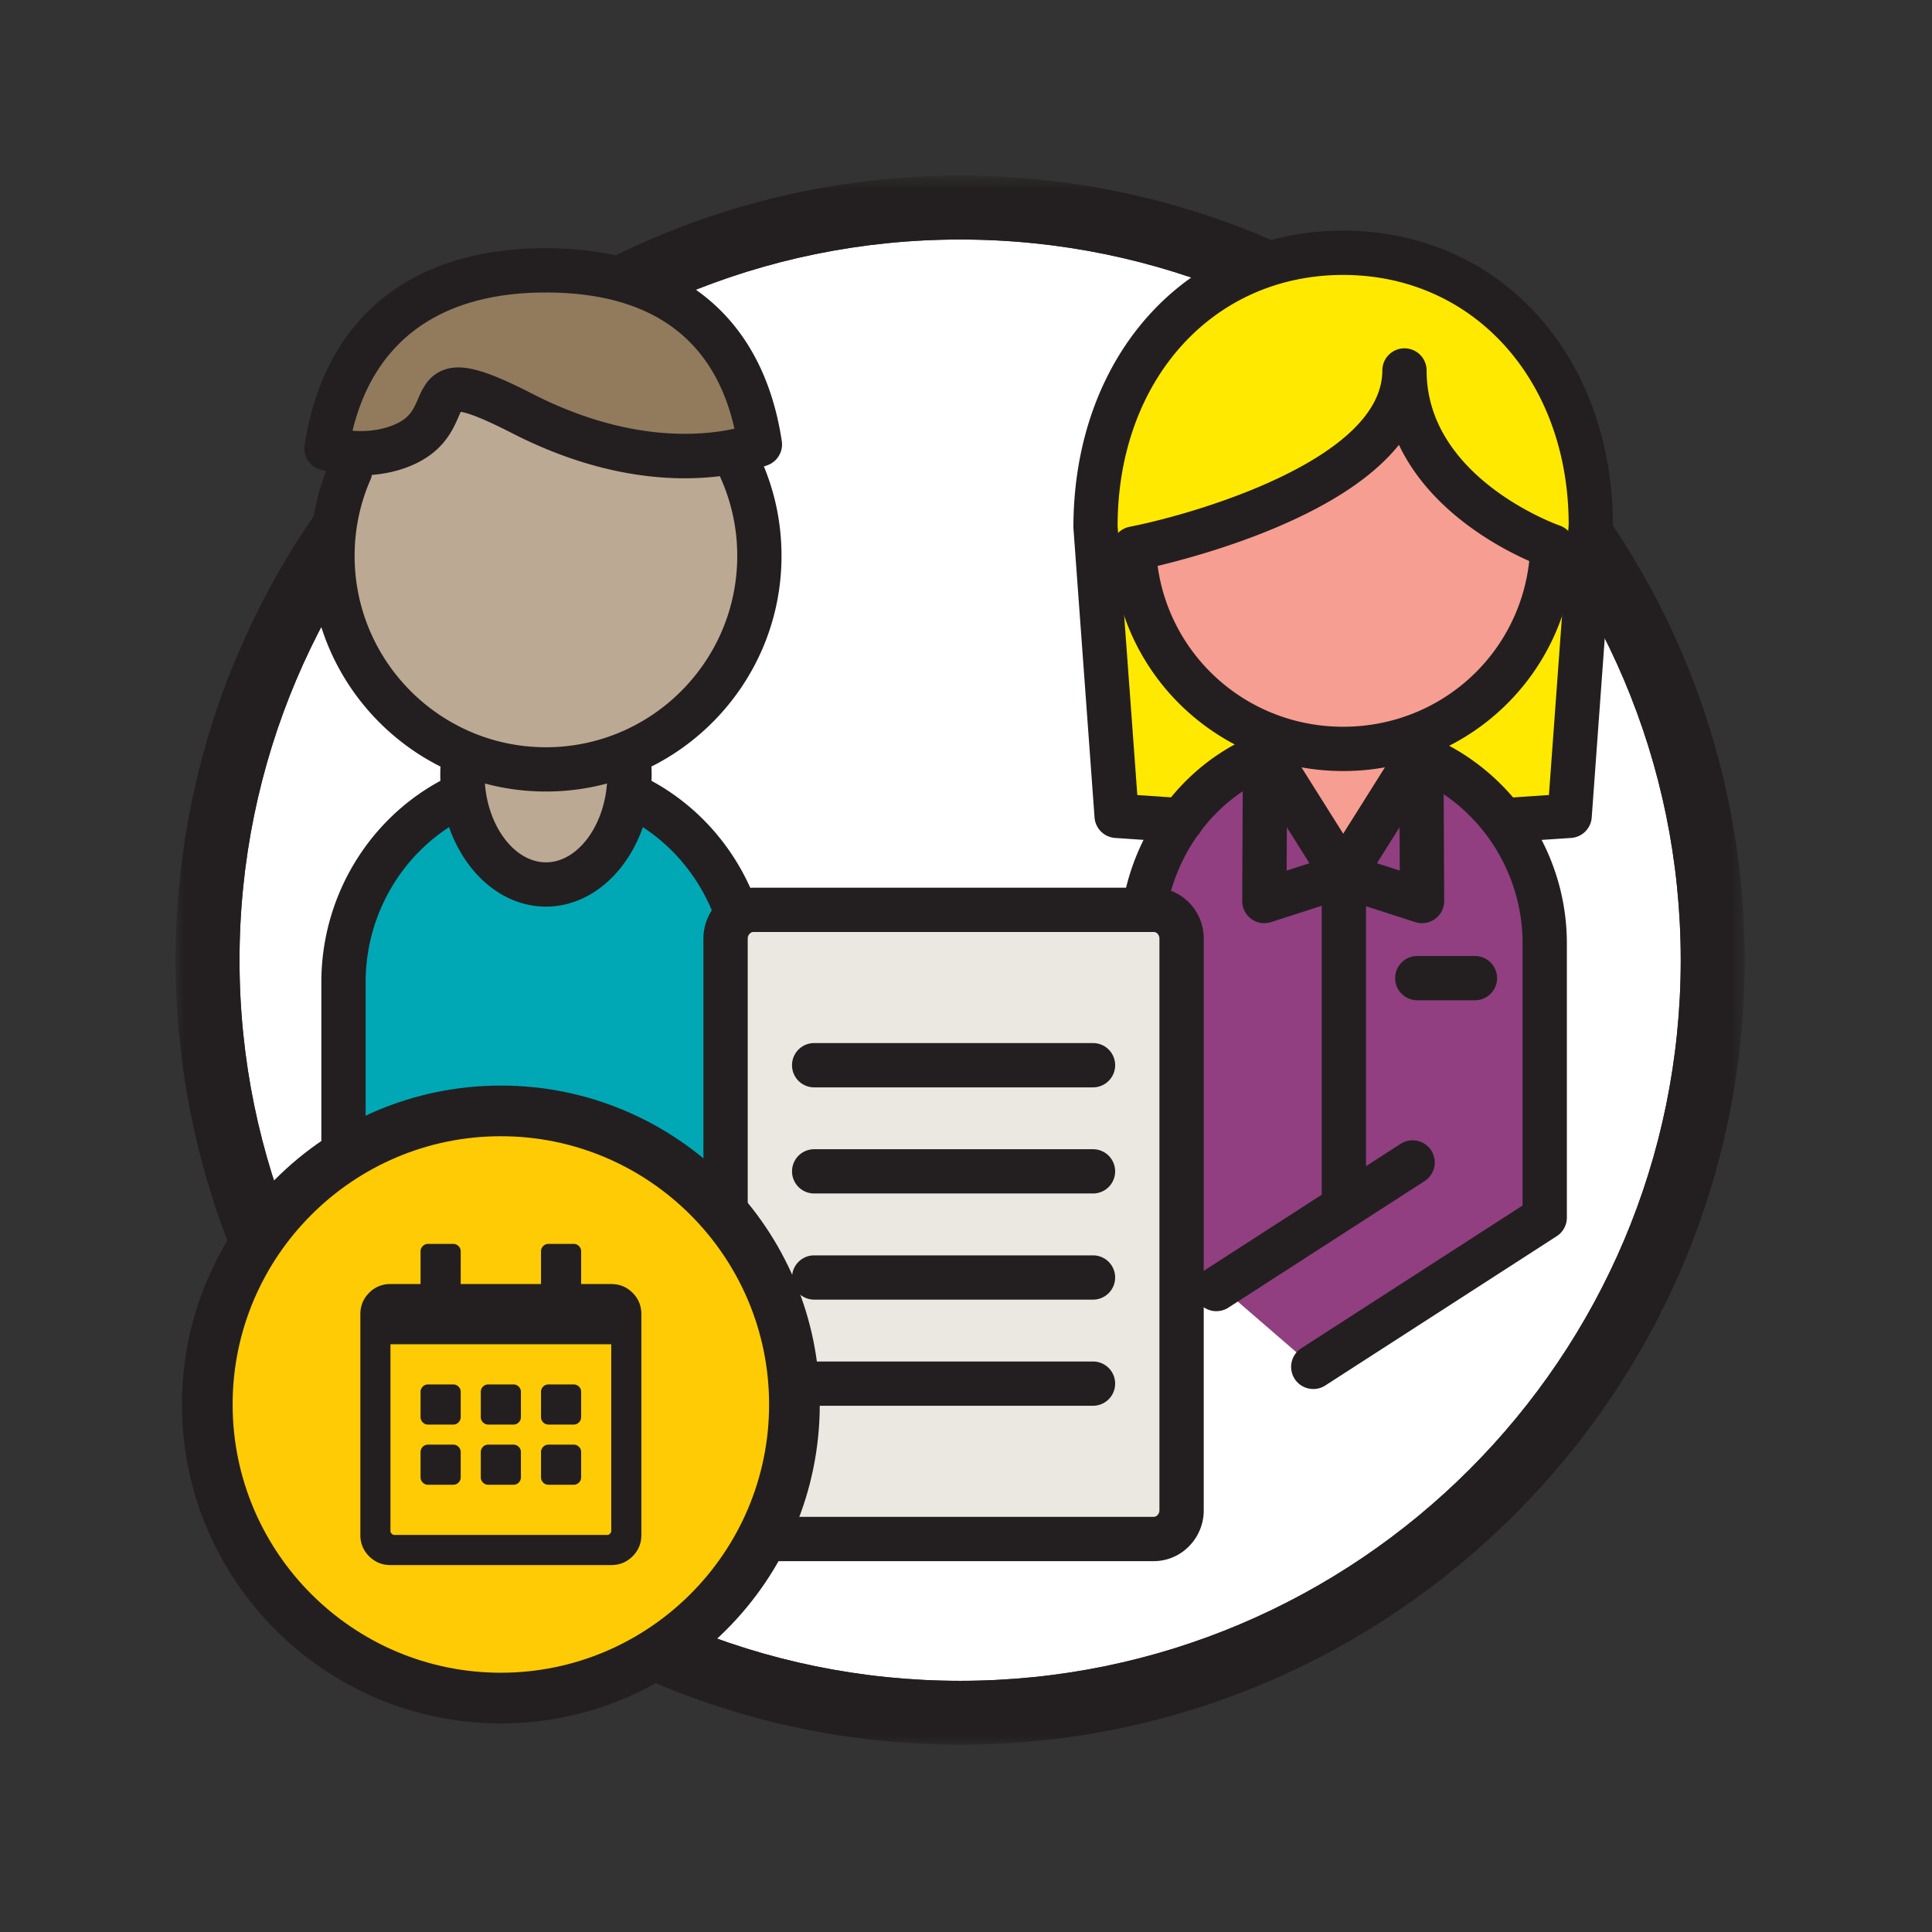 <svg xmlns="http://www.w3.org/2000/svg" xmlns:xlink="http://www.w3.org/1999/xlink" viewBox="0 0 110 110"><rect x="0" y="0" width="110" height="110" fill="#333333" stroke="none"/><defs><path id="a" d="M0 .666h89.332V90H0z"></path></defs><g fill="none" fill-rule="evenodd"><path fill="#FFF" d="M54.666 13.637c-22.624 0-41.029 18.406-41.029 41.03 0 22.625 18.405 41.032 41.03 41.032 22.623 0 41.027-18.407 41.027-41.031 0-22.625-18.404-41.031-41.028-41.031"></path><g transform="translate(10 9.334)"><mask id="b" fill="#fff"><use xlink:href="#a"></use></mask><path fill="#231F20" d="M44.666 4.303c-22.624 0-41.029 18.406-41.029 41.03 0 22.625 18.405 41.032 41.03 41.032 22.623 0 41.027-18.407 41.027-41.031 0-22.625-18.404-41.031-41.028-41.031m0 85.697C20.037 90 0 69.963 0 45.334 0 20.704 20.037.666 44.666.666c24.63 0 44.666 20.038 44.666 44.668C89.332 69.963 69.295 90 44.666 90" mask="url(#b)"></path></g><path fill="#00A8B5" d="M32.85 73.879l-13.294-8.666v-9.29c0-4.772 2.803-8.878 6.822-10.707l9.523.053c3.96 1.856 6.708 5.929 6.708 10.654v9.454"></path><path fill="#BCA993" d="M30.925 43.667c-6.862 0-12.427-5.563-12.427-12.427 0-6.863 5.565-12.426 12.427-12.426 6.862 0 12.427 5.563 12.427 12.426 0 6.864-5.565 12.427-12.427 12.427"></path><path fill="#BCA993" d="M30.925 49.907c-2.88 0-5.216-2.19-5.216-4.896 0-2.703 2.336-4.896 5.216-4.896 2.88 0 5.216 2.193 5.216 4.896 0 2.705-2.336 4.896-5.216 4.896"></path><path fill="#927A5D" d="M41.229 26.247l-4.715-.11-5.425-1.72-4.885-2.25-3.115 3.414s-2.497 1.442-4.59.333c0-5.638 5.564-10.207 12.426-10.207 6.863 0 12.427 4.57 12.427 10.207l-2.123.333z"></path><path fill="#231F20" d="M31.075 16.654c-5.972 0-9.752 2.715-11.004 7.87.578.047 1.327.023 2.085-.233 1.123-.38 1.352-.908 1.642-1.574.244-.564.58-1.336 1.49-1.663 1.025-.364 2.33-.012 4.993 1.352 5.435 2.79 9.608 2.43 11.535 2.001-1.16-5.146-4.768-7.753-10.741-7.753zm-1.946 7.996c-1.842-.945-2.6-1.16-2.896-1.2-.04.082-.085.186-.122.271-.36.83-.964 2.22-3.146 2.958-2.417.82-4.683.078-4.78.045a1.26 1.26 0 0 1-.844-1.39c1.138-7.224 6.016-11.202 13.734-11.202 7.599 0 12.37 3.901 13.437 10.984a1.261 1.261 0 0 1-.815 1.372c-.723.264-2.365.744-4.714.744-2.546 0-5.923-.564-9.854-2.582zM37.095 43.738c-.026-.696-.634-1.225-1.308-1.212a1.26 1.26 0 0 0-1.212 1.308l.004.26c0 2.711-1.6 5.003-3.495 5.003-1.894 0-3.495-2.292-3.495-5.004l.004-.259a1.26 1.26 0 0 0-1.212-1.308c-.674-.013-1.281.516-1.307 1.212a8.406 8.406 0 0 0-.006.355c0 4.15 2.699 7.526 6.016 7.526 3.318 0 6.017-3.376 6.017-7.526 0-.118-.001-.237-.006-.355"></path><path fill="#231F20" d="M42.61 66.637a1.26 1.26 0 0 0 1.26-1.261v-9.453c0-5.05-2.917-9.68-7.433-11.797a1.258 1.258 0 0 0-1.677.607 1.259 1.259 0 0 0 .607 1.676c3.634 1.705 5.982 5.439 5.982 9.514v9.453a1.26 1.26 0 0 0 1.26 1.26M32.85 75.14a1.261 1.261 0 0 0 .689-2.317L20.818 64.53v-8.607c0-4.125 2.388-7.878 6.084-9.56a1.26 1.26 0 1 0-1.045-2.295c-4.593 2.09-7.561 6.744-7.561 11.855v9.29c0 .426.215.823.573 1.057l13.294 8.666c.21.139.45.204.687.204"></path><path fill="#231F20" d="M31.083 45.066c7.396 0 13.413-6.017 13.413-13.412 0-1.932-.402-3.798-1.198-5.547a1.262 1.262 0 0 0-2.296 1.045 10.8 10.8 0 0 1 .973 4.502c0 6.005-4.886 10.891-10.892 10.891-6.006 0-10.892-4.886-10.892-10.89a10.8 10.8 0 0 1 .912-4.367 1.262 1.262 0 0 0-2.31-1.012 13.318 13.318 0 0 0-1.123 5.378c0 7.395 6.017 13.412 13.413 13.412"></path><path fill="#FFE900" d="M67.23 46.7l-3.653-.249-1.204-16.493c0-9.488 6.312-15.564 14.099-15.564s14.1 6.076 14.1 15.564l-1.204 16.493-3.733.25"></path><path fill="#913F81" d="M74.774 77.824l13.176-8.5V53.717a11.51 11.51 0 0 0-6.762-10.503l-9.854.06c-3.742 1.812-6.338 5.787-6.338 10.401v15.697l9.778 8.452z"></path><path fill="#F69E91" d="M80.67 42.133v1.786l-4.156 5.852-3.97-5.852v-1.786l4.063.505z"></path><path fill="#F69E91" d="M64.558 31.231c.253 6.343 5.49 11.407 11.914 11.407 6.463 0 11.724-5.126 11.918-11.523 0 0-8.425-2.902-8.425-10.023 0 7.121-15.407 10.14-15.407 10.14"></path><path fill="#231F20" d="M67.23 47.96c-.027 0-.057-.001-.085-.003l-3.653-.248a1.26 1.26 0 0 1-1.173-1.166L61.115 30.05c-.003-9.841 6.457-16.917 15.357-16.917 8.9 0 15.36 7.076 15.36 16.825l-1.206 16.585a1.26 1.26 0 0 1-1.174 1.166l-3.733.248a1.241 1.241 0 0 1-1.342-1.174 1.261 1.261 0 0 1 1.174-1.342l2.639-.175 1.124-15.4c-.003-8.196-5.402-14.212-12.842-14.212s-12.84 6.016-12.84 14.304l1.122 15.31 2.56.173a1.26 1.26 0 0 1-.083 2.519"></path><path fill="#231F20" d="M65.91 32.222c.716 5.21 5.17 9.156 10.562 9.156 5.508 0 10.007-4.08 10.597-9.435-1.77-.783-5.63-2.848-7.42-6.616-1.388 1.738-3.69 3.297-6.892 4.665-2.712 1.158-5.393 1.88-6.848 2.23M76.472 43.9c-7.106 0-12.892-5.543-13.174-12.62a1.261 1.261 0 0 1 1.016-1.287c4.003-.787 14.39-3.918 14.39-8.901a1.26 1.26 0 1 1 2.521 0c0 6.15 7.5 8.805 7.577 8.83.521.18.866.68.85 1.232C89.432 38.3 83.643 43.9 76.471 43.9"></path><path fill="#231F20" d="M64.996 70.633a1.26 1.26 0 0 1-1.26-1.261V53.674c0-4.934 2.766-9.462 7.048-11.536a1.26 1.26 0 1 1 1.1 2.269c-3.418 1.657-5.627 5.293-5.627 9.267v15.698a1.26 1.26 0 0 1-1.26 1.26M74.775 79.084a1.26 1.26 0 0 1-.685-2.32l12.599-8.127V53.716c0-4.033-2.363-7.704-6.02-9.353a1.26 1.26 0 1 1 1.038-2.299c4.558 2.055 7.504 6.628 7.504 11.652v15.608c0 .429-.217.827-.578 1.06l-13.175 8.499a1.25 1.25 0 0 1-.683.201"></path><path fill="#231F20" d="M69.256 74.653a1.26 1.26 0 0 1-.685-2.32l11.173-7.207a1.26 1.26 0 1 1 1.367 2.12L69.94 74.451a1.25 1.25 0 0 1-.683.201M73.267 47.102l-.011 2.465 1.298-.419-1.287-2.046zm-1.28 5.46a1.26 1.26 0 0 1-1.261-1.267l.04-8.54c.002-.56.375-1.053.914-1.208a1.264 1.264 0 0 1 1.414.543l4.459 7.09a1.261 1.261 0 0 1-.681 1.87l-4.5 1.45a1.246 1.246 0 0 1-.385.062z"></path><path fill="#231F20" d="M78.398 49.148l1.299.418-.012-2.465-1.287 2.047zm2.568 3.413c-.13 0-.26-.019-.386-.06l-4.5-1.45a1.262 1.262 0 0 1-.681-1.872l4.459-7.09a1.263 1.263 0 0 1 1.414-.542c.539.155.912.647.914 1.207l.04 8.54a1.258 1.258 0 0 1-1.26 1.267z"></path><path fill="#231F20" d="M76.514 69.7a1.26 1.26 0 0 1-1.261-1.26V50.432a1.26 1.26 0 0 1 2.522 0V68.44a1.26 1.26 0 0 1-1.261 1.261M83.978 56.951h-3.284a1.26 1.26 0 1 1 0-2.52h3.284a1.26 1.26 0 1 1 0 2.52"></path><path fill="#EBE8E2" d="M41.269 53.4c0-.42.156-.84.469-1.16.312-.32.72-.482 1.13-.482h22.85c.41 0 .82.161 1.13.481.315.32.47.74.47 1.16v32.628c0 .42-.155.84-.47 1.16-.31.32-.72.481-1.13.481h-22.85c-.41 0-.818-.16-1.13-.48a1.654 1.654 0 0 1-.47-1.16V53.398z"></path><path fill="#231F20" d="M42.907 53.063a.302.302 0 0 0-.221.096.4.4 0 0 0-.114.28v32.55c0 .06.015.176.11.274.08.084.166.1.225.1H65.68a.307.307 0 0 0 .222-.097.394.394 0 0 0 .111-.278v-32.55a.394.394 0 0 0-.11-.278.307.307 0 0 0-.224-.097H42.907zM65.68 88.885H42.906a2.806 2.806 0 0 1-2.034-.865 2.896 2.896 0 0 1-.822-2.031v-32.55c0-.767.293-1.49.825-2.036a2.804 2.804 0 0 1 2.031-.861H65.68c.768 0 1.49.303 2.03.858.533.55.826 1.272.826 2.038v32.55a2.9 2.9 0 0 1-.826 2.037 2.81 2.81 0 0 1-2.03.86z"></path><path fill="#231F20" d="M62.232 61.91H46.355a1.26 1.26 0 1 1 0-2.522h15.877a1.26 1.26 0 1 1 0 2.521M62.232 73.995H46.355a1.26 1.26 0 1 1 0-2.52h15.877a1.26 1.26 0 1 1 0 2.52M62.232 67.952H46.355a1.26 1.26 0 1 1 0-2.52h15.877a1.26 1.26 0 1 1 0 2.52M62.232 80.038H46.355a1.26 1.26 0 1 1 0-2.52h15.877a1.26 1.26 0 1 1 0 2.52"></path><path fill="#FFCB05" d="M28.517 96.68c9.23 0 16.715-7.483 16.715-16.715 0-9.231-7.484-16.715-16.715-16.715s-16.715 7.484-16.715 16.715c0 9.232 7.484 16.716 16.715 16.716"></path><path fill="#231F20" d="M28.516 64.692c-8.42 0-15.271 6.851-15.271 15.272 0 8.422 6.85 15.274 15.27 15.274 8.423 0 15.274-6.852 15.274-15.274 0-8.42-6.851-15.272-15.273-15.272m0 33.431c-10.012 0-18.156-8.146-18.156-18.159 0-10.012 8.144-18.157 18.156-18.157 10.013 0 18.158 8.145 18.158 18.157 0 10.013-8.145 18.16-18.158 18.16"></path><path fill="#231F20" d="M33.088 82.68a.411.411 0 0 0-.125-.304.411.411 0 0 0-.304-.125h-1.428a.409.409 0 0 0-.303.125.411.411 0 0 0-.125.304v1.429c0 .118.041.219.125.303a.412.412 0 0 0 .303.124h1.428a.414.414 0 0 0 .304-.124.412.412 0 0 0 .125-.303v-1.43zm0-3.43a.41.41 0 0 0-.125-.302.415.415 0 0 0-.304-.125h-1.428a.413.413 0 0 0-.303.125.41.41 0 0 0-.125.303v1.429c0 .119.041.22.125.304a.413.413 0 0 0 .303.125h1.428a.415.415 0 0 0 .304-.125.413.413 0 0 0 .125-.304v-1.43zm-3.429 3.43a.411.411 0 0 0-.125-.304.409.409 0 0 0-.303-.125h-1.429a.41.41 0 0 0-.303.125.411.411 0 0 0-.125.304v1.429c0 .118.041.219.125.303a.414.414 0 0 0 .303.124h1.43c.118 0 .22-.041.302-.124a.412.412 0 0 0 .125-.303v-1.43zm0-3.43a.41.41 0 0 0-.125-.302.413.413 0 0 0-.303-.125h-1.429a.414.414 0 0 0-.303.125.41.41 0 0 0-.125.303v1.429c0 .119.041.22.125.304a.414.414 0 0 0 .303.125h1.43c.118 0 .22-.042.302-.125a.413.413 0 0 0 .125-.304v-1.43zm-3.428 3.43a.411.411 0 0 0-.125-.304.41.41 0 0 0-.303-.125h-1.429a.411.411 0 0 0-.304.125.411.411 0 0 0-.125.304v1.429c0 .118.041.219.125.303a.414.414 0 0 0 .304.124h1.43c.117 0 .22-.041.302-.124a.412.412 0 0 0 .125-.303v-1.43zm-1.857-1.571a.415.415 0 0 1-.304-.125.413.413 0 0 1-.125-.304v-1.43a.41.41 0 0 1 .125-.302.415.415 0 0 1 .304-.125h1.43c.117 0 .22.042.302.125a.41.41 0 0 1 .125.303v1.429c0 .119-.04.22-.125.304a.414.414 0 0 1-.303.125h-1.429zm10.43-4.573H22.231V87.18c0 .047.023.095.071.143.047.047.095.07.142.07h12.143c.048 0 .096-.023.143-.07.047-.048.072-.096.072-.143V76.536zm1.713 10.858c0 .476-.166.88-.5 1.215-.333.333-.739.5-1.214.5h-12.57c-.478 0-.883-.167-1.216-.5a1.654 1.654 0 0 1-.5-1.215V74.823c0-.477.166-.881.5-1.215a1.653 1.653 0 0 1 1.215-.5h1.713v-1.857a.41.41 0 0 1 .125-.303.411.411 0 0 1 .304-.125h1.43a.41.41 0 0 1 .302.125.41.41 0 0 1 .125.303v1.858h4.572V71.25a.41.41 0 0 1 .125-.303.409.409 0 0 1 .303-.125h1.428c.12 0 .221.04.304.125a.41.41 0 0 1 .125.303v1.858h1.715c.475 0 .881.166 1.214.499.334.334.5.738.5 1.215v12.57z"></path></g></svg>
